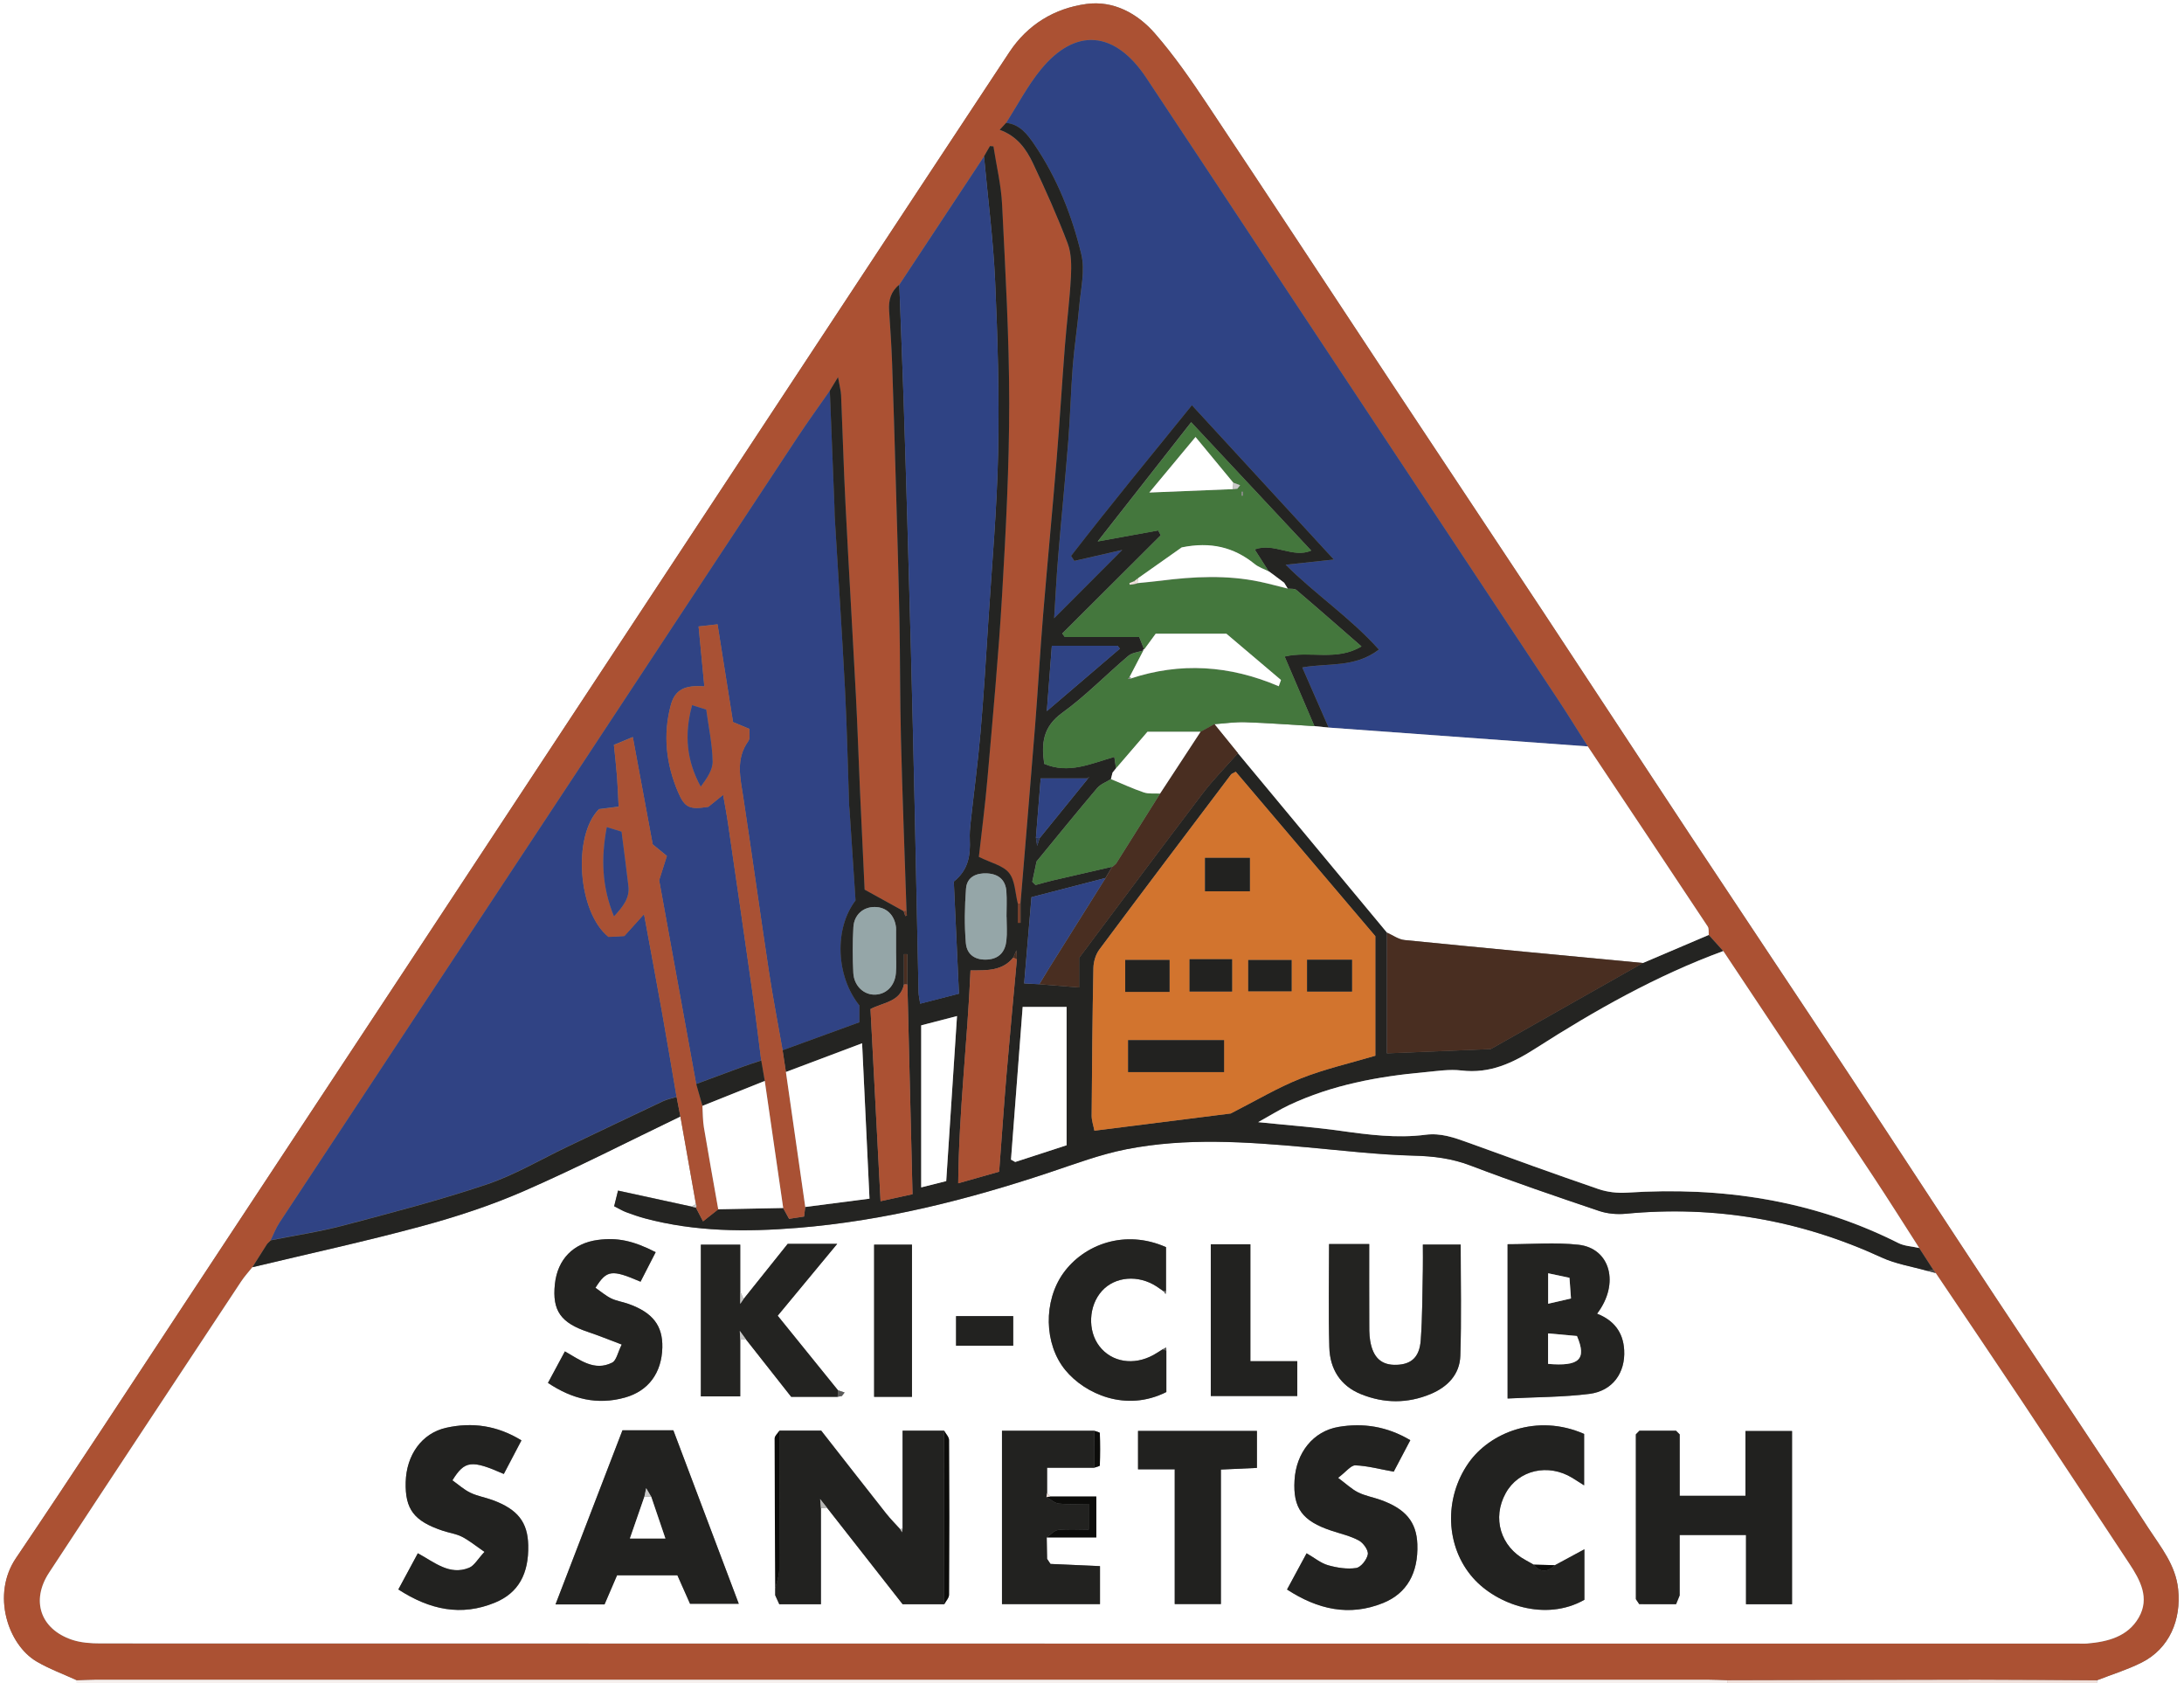 <?xml version="1.0" encoding="UTF-8"?><svg id="Calque_2" xmlns="http://www.w3.org/2000/svg" xmlns:xlink="http://www.w3.org/1999/xlink" viewBox="0 0 597 460"><rect x="0" y="0" width="597" height="460" fill="#808080" stroke="none"/><defs><style>.cls-1{fill:#b5b5b4;}.cls-2{fill:#d2742e;}.cls-3{fill:#304384;}.cls-4{fill:#fff;}.cls-5{fill:#242422;}.cls-6{fill:#a95134;}.cls-7{fill:#f0e1dc;}.cls-8{fill:#272f46;}.cls-9{fill:#222220;}.cls-10{fill:#f6f0ee;}.cls-11{fill:#ab5133;}.cls-12{fill:#c8c8c7;}.cls-13{fill:#492e21;}.cls-14{fill:#232321;}.cls-15{fill:#95a6a8;}.cls-16{fill:#484847;}.cls-17{fill:#0c0c0a;}.cls-18{fill:#2a375e;}.cls-19{fill:#21211f;}.cls-20{fill:#78402c;}.cls-21{clip-path:url(#clippath);}.cls-22{fill:#44773d;}.cls-23{fill:none;}.cls-24{fill:#929291;}.cls-25{fill:#2f4384;}.cls-26{fill:#5b5b5a;}</style><clipPath id="clippath"><rect class="cls-23" width="597" height="460"/></clipPath></defs><g id="Calque_1-2"><g class="cls-21"><g><path class="cls-4" d="m21,460H0c0-153.31,0-306.62,0-460h597v460h-23.83c.02-.27.03-.54.04-.81,4.1-1.6,8.35-2.9,12.26-4.87,7.54-3.81,10.82-11.65,9.94-20.02-.7-6.67-4.73-11.47-8.04-16.56-13.68-21.09-27.78-41.91-41.64-62.88-13.41-20.29-26.67-40.68-40.08-60.96-14.49-21.93-29.11-43.76-43.62-65.68-13.51-20.42-26.9-40.91-40.4-61.34-13.77-20.84-27.63-41.62-41.41-62.45-16.75-25.32-33.4-50.71-50.24-75.98-4.44-6.66-9.03-13.3-14.28-19.32-4.77-5.47-11.32-9.05-18.75-8.04-8.7,1.19-16.03,5.61-21.02,13.15-16.3,24.65-32.55,49.33-48.81,74-19.31,29.3-38.61,58.61-57.92,87.91-19.31,29.3-38.61,58.61-57.92,87.91-20.04,30.39-40.08,60.77-60.14,91.15-15.56,23.56-30.97,47.23-46.78,70.61-6.71,9.92-2.2,23.59,5.61,28.21,3.47,2.05,7.33,3.45,11.02,5.14,0,.28.01.55.02.83Z"/><path class="cls-10" d="m21,460c0-.28,0-.55-.02-.83,1.66-.06,3.32-.16,4.99-.16,147.05,0,294.11,0,441.16,0,1.66,0,3.32.1,4.99.15.01.28.02.56.02.84H21Z"/><path class="cls-7" d="m472.14,460c0-.28,0-.56-.02-.84,22.74-.05,45.48-.13,68.23-.15,10.95,0,21.91.11,32.86.18,0,.27-.02.54-.04.81h-101.03Z"/><path class="cls-11" d="m573.2,459.19c-10.95-.06-21.91-.18-32.86-.18-22.74.01-45.48.09-68.23.15-1.66-.05-3.32-.15-4.99-.15-147.05,0-294.11,0-441.16,0-1.66,0-3.32.11-4.99.16-3.68-1.69-7.54-3.09-11.02-5.14-7.81-4.62-12.32-18.29-5.61-28.21,15.82-23.39,31.23-47.05,46.78-70.61,20.06-30.38,40.1-60.76,60.14-91.15,19.32-29.3,38.62-58.61,57.92-87.91,19.31-29.3,38.61-58.61,57.92-87.91,16.26-24.67,32.51-49.36,48.81-74,4.99-7.54,12.32-11.95,21.02-13.15,7.42-1.02,13.98,2.57,18.75,8.04,5.25,6.02,9.84,12.66,14.28,19.32,16.84,25.26,33.48,50.66,50.24,75.98,13.78,20.83,27.64,41.61,41.41,62.45,13.5,20.42,26.89,40.92,40.4,61.34,14.5,21.92,29.12,43.76,43.62,65.68,13.41,20.29,26.67,40.68,40.08,60.96,13.86,20.97,27.96,41.79,41.64,62.88,3.31,5.1,7.34,9.9,8.04,16.56.88,8.38-2.4,16.21-9.94,20.02-3.91,1.97-8.16,3.27-12.26,4.87Zm-499.18-120.25c-.32.31-.65.63-.97.94-1.35,2.14-2.71,4.28-4.06,6.41-1.03,1.29-2.15,2.51-3.06,3.88-8.47,12.76-16.9,25.54-25.34,38.33-9.07,13.76-18.17,27.5-27.19,41.29-4.98,7.61-2.39,15.38,6.24,18.31,2.45.83,5.21,1.01,7.83,1.01,180.17.04,360.34.04,540.51.04.83,0,1.67.06,2.5-.01,5.67-.47,11.13-1.87,14.13-7.08,3.08-5.35.43-10.23-2.62-14.83-9.75-14.71-19.43-29.46-29.2-44.15-7.83-11.76-15.77-23.45-23.65-35.17-.23-.32-.47-.63-.7-.95-1.27-1.97-2.54-3.94-3.82-5.91-4.22-6.56-8.37-13.18-12.68-19.69-13.59-20.51-27.25-40.97-40.87-61.45-1.32-1.47-2.65-2.94-3.97-4.41-.09-.78.09-1.74-.3-2.32-10.89-16.42-21.83-32.81-32.77-49.2-2.67-4.2-5.28-8.45-8.03-12.6-25.25-38.13-50.53-76.25-75.79-114.38-12.31-18.58-24.56-37.2-36.9-55.76-8.56-12.87-19.35-13.82-28.81-2.24-3.64,4.46-6.35,9.69-9.48,14.57-.53.59-1.07,1.17-1.77,1.93,4.72,1.68,7.26,5.23,9.11,9.15,3.39,7.2,6.68,14.47,9.48,21.91,1.06,2.81,1.03,6.18.87,9.27-.33,6.28-1.15,12.54-1.64,18.81-.8,10.26-1.41,20.53-2.25,30.78-1.17,14.21-2.54,28.39-3.7,42.6-.83,10.08-1.4,20.19-2.19,30.28-1.28,16.2-2.65,32.39-3.99,48.58-.25.04-.5.04-.75,0-.73-2.82-.73-6.22-2.38-8.3-1.62-2.03-4.93-2.73-8.26-4.39.76-6.8,1.73-14.19,2.37-21.6,1.44-16.7,3-33.39,3.99-50.11,1.02-17.42,1.95-34.87,1.94-52.31,0-18.1-1.05-36.21-1.95-54.29-.26-5.31-1.54-10.57-2.36-15.85-.32-.03-.64-.06-.96-.09-.54.94-1.08,1.88-1.62,2.82-7.71,11.68-15.42,23.36-23.14,35.04-2.31,1.82-2.98,4.25-2.79,7.09.32,4.8.65,9.6.82,14.4.39,10.79.7,21.59,1.01,32.39.36,12.46.74,24.92.99,37.39.22,10.99.14,21.98.42,32.97.4,15.61,1,31.21,1.52,46.81-.26.04-.52.09-.78.16-3.31-1.83-6.63-3.66-10.68-5.89-.39-8.27-.85-17.7-1.27-27.14-.39-8.63-.66-17.26-1.11-25.89-.91-17.41-1.95-34.81-2.84-52.22-.5-9.96-.78-19.93-1.21-29.89-.05-1.26-.42-2.51-.84-4.91-1.14,1.88-1.69,2.79-2.24,3.7-2.93,4.21-5.95,8.37-8.78,12.65-19.32,29.26-38.59,58.56-57.91,87.83-27.92,42.31-55.86,84.6-83.77,126.91-.98,1.49-1.62,3.21-2.41,4.82l.05-.03Z"/><path class="cls-4" d="m529.15,347.91c7.89,11.72,15.82,23.41,23.65,35.17,9.78,14.69,19.45,29.44,29.2,44.15,3.05,4.59,5.7,9.48,2.62,14.83-3,5.21-8.47,6.61-14.13,7.08-.83.07-1.67.01-2.5.01-180.17,0-360.34,0-540.51-.04-2.62,0-5.39-.18-7.83-1.01-8.63-2.93-11.23-10.7-6.24-18.31,9.02-13.79,18.12-27.53,27.19-41.29,8.43-12.78,16.87-25.56,25.34-38.33.91-1.37,2.03-2.59,3.06-3.88,15.36-3.68,30.8-7.03,46.04-11.15,9.59-2.59,19.14-5.71,28.23-9.68,14.45-6.31,28.5-13.53,42.72-20.37,1.42,8,2.83,15.99,4.25,23.99-.41.21-.81.42-1.22.63-6.45-1.4-12.89-2.8-20.05-4.36-.32,1.29-.7,2.8-1.06,4.27,1.49.75,2.34,1.28,3.26,1.62,1.71.63,3.44,1.24,5.19,1.71,13.71,3.66,27.67,3.72,41.65,2.59,23.67-1.92,46.52-7.68,68.98-15.18,6.91-2.31,13.82-4.91,20.93-6.31,16.32-3.21,32.81-2.04,49.25-.55,9.76.88,19.52,2.05,29.3,2.3,5.41.14,10.41.76,15.5,2.69,11.63,4.43,23.41,8.45,35.21,12.43,2.27.77,4.9.98,7.3.75,24.41-2.32,47.66,1.72,69.93,11.97,3.84,1.77,8.18,2.43,12.3,3.61.82.21,1.64.43,2.45.64Zm-242.07,61.05c-.28-.32-.57-.65-.85-.97v-6.89h12.84c.55-.21,1.56-.4,1.57-.63.11-2.94.11-5.89,0-8.84,0-.23-1.01-.43-1.55-.64h-25.19v47.39h26.79v-10.39c-4.67-.21-9.1-.41-13.53-.6l-.93-1.39c-.03-1.95-.07-3.91-.1-5.86h13.56v-11.17h-12.61Zm31.66-56.09v-12.05c-11.27-5-22.45-.71-28.05,7.07-5.5,7.65-5.33,19.41.53,26.53,5.34,6.5,16.57,11.58,27.61,5.99v-11.34c-.01-.28-.02-.56-.03-.84-.33.17-.65.34-.98.51-.84.52-1.66,1.07-2.52,1.55-5.4,2.96-11.39,1.99-14.76-2.38-3.29-4.25-2.98-11.09.69-15.13,3.6-3.96,9.93-4.48,14.95-1.21.67.44,1.33.91,1.99,1.37.14.24.29.48.44.72.05-.26.09-.53.14-.79Zm-89.76,28.84c.38-.07.76-.13,1.14-.2.25-.32.51-.64.76-.96-.6-.2-1.2-.4-1.79-.6-5.49-6.78-10.97-13.56-16.5-20.4,5.42-6.54,10.61-12.8,16.27-19.64h-13.53c-4.04,5.05-8.06,10.08-12.08,15.1-.3-.69-.6-1.39-.9-2.08v-12.8h-10.76v41.46h10.76v-15.53c.53-.01,1.06-.02,1.59-.03,4.16,5.28,8.32,10.57,12.35,15.68h12.7Zm190.23,45.87c-.72-.41-1.42-.83-2.15-1.21-6.89-3.68-9.23-11.51-5.47-18.31,3.51-6.36,11.63-8.22,18.23-4.17,1.04.64,2.07,1.31,3.21,2.03v-14.05c-12.89-5.67-25.82-.32-31.59,7.93-6.81,9.73-6.32,22.92,1.27,31.47,6.42,7.23,19.7,11.99,30.39,5.93v-13.8c-2.87,1.55-5.46,2.94-8.04,4.34-1.95-.05-3.9-.1-5.85-.15Zm39.94,8.41v-16.51h18.14v18.91h12.58v-47.33h-12.73v17.7h-17.98v-16.77c-.34-.34-.68-.67-1.01-1.01-3.33,0-6.67,0-10,0-.32.33-.64.66-.96.99,0,15.01,0,30.02.01,45.03.3.45.6.91.91,1.36,3.36,0,6.72,0,10.07.01.33-.8.65-1.59.98-2.39Zm-247.22-1.94c0,.64,0,1.27,0,1.91.37.82.74,1.63,1.11,2.45h11.38v-26.27c.55-.04,1.1-.08,1.65-.12,6.97,8.89,13.93,17.78,20.69,26.39h11.37c.46-.87,1.31-1.73,1.31-2.6.08-14.09.08-28.17,0-42.26,0-.86-.88-1.71-1.34-2.57h-11.35v26.88l-.33-.13-.27.23c-1.31-1.45-2.7-2.83-3.91-4.37-6.02-7.63-11.99-15.29-17.73-22.62h-11.41c-.46.7-1.31,1.41-1.31,2.11,0,13.65.09,27.31.17,40.96Zm-41.78-43.18c-6.13,15.94-12.13,31.55-18.3,47.58h13.4c1.17-2.73,2.28-5.29,3.42-7.95h16.5c1.27,2.85,2.46,5.53,3.45,7.77h13.32c-6.12-16.23-12.02-31.86-17.88-47.4h-13.92Zm-61.26,43.49c8.6,5.57,17.18,7.42,26.43,3.61,6.39-2.63,9.27-7.84,9.09-15.69-.14-6.3-2.87-9.81-9.7-12.32-2.02-.74-4.21-1.1-6.13-2.03-1.78-.86-3.3-2.26-4.89-3.38,3.36-5.45,5.25-5.61,14.05-1.74,1.57-2.99,3.15-6,4.82-9.18-6.68-4.11-13.54-5-20.54-3.45-6.75,1.49-10.91,7.52-11.1,14.84-.19,7.43,2.26,10.67,10.15,13.31,1.74.58,3.62.82,5.23,1.64,1.94.99,3.66,2.43,6.16,4.13-1.84,1.96-2.78,3.77-4.22,4.35-5.33,2.16-9.42-1.48-14-3.97-1.77,3.29-3.4,6.32-5.33,9.89Zm276.63-40.79c-6.4-3.79-12.9-4.76-19.61-3.63-6.96,1.17-11.6,7.07-12.04,14.57-.45,7.65,2.12,11.15,10.1,13.8,2.52.84,5.19,1.43,7.49,2.68,1.22.66,2.63,2.65,2.44,3.78-.25,1.45-1.89,3.54-3.18,3.73-2.48.38-5.23-.06-7.7-.76-1.97-.56-3.69-2.02-5.85-3.26-1.78,3.3-3.49,6.46-5.35,9.9,8.41,5.46,16.97,7.42,26.23,3.7,6.55-2.63,9.67-8.24,9.39-16.06-.22-6.08-3.18-9.68-10.04-12.13-2.03-.72-4.22-1.1-6.14-2.05-1.75-.87-3.22-2.3-5.49-3.98,2.22-1.67,3.52-3.46,4.74-3.41,3.33.13,6.64,1.04,10.47,1.73,1.22-2.32,2.76-5.22,4.54-8.61Zm26.59-11.4c7.83-.4,15.14-.36,22.34-1.26,6.42-.81,9.87-5.81,9.53-11.96-.27-4.94-2.88-8.18-7.41-9.96,6.25-8.2,3.62-17.88-5.1-18.84-6.34-.7-12.82-.14-19.36-.14v42.15Zm-48.81-42.2c0,9.6-.19,18.9.07,28.19.16,5.94,2.99,10.56,8.71,12.86,6.28,2.52,12.67,2.56,18.96-.05,4.64-1.93,7.98-5.35,8.14-10.44.33-10.09.1-20.19.1-30.42h-10.34c0,2.43.04,4.56,0,6.7-.15,6.49-.1,13-.58,19.46-.35,4.65-2.59,6.56-6.54,6.71-4.14.16-6.49-1.87-7.28-6.57-.3-1.79-.24-3.65-.25-5.47-.03-6.94-.01-13.88-.01-20.97h-10.98Zm-213.51,37.96c6.69,4.46,13.52,6.1,21.04,4,6.42-1.79,10.05-6.73,10.22-13.68.14-5.97-2.64-9.58-9.28-11.92-1.56-.55-3.27-.78-4.74-1.51-1.53-.75-2.87-1.92-4.26-2.89,3.1-4.9,4.44-5.04,12.32-1.66,1.38-2.68,2.76-5.38,4.14-8.07-6.15-3.16-10.47-4.04-15.76-3.35-6.75.87-11.07,5.29-11.79,12.07-.77,7.27,1.6,10.61,9.16,13.12,2.77.92,5.47,2.03,9.11,3.4-1.08,2.16-1.44,4.35-2.61,4.94-4.87,2.46-8.8-.74-12.92-3.07-1.57,2.91-3.03,5.64-4.64,8.63Zm183.95,23.67c3.6-.16,6.68-.3,9.85-.45v-10.11h-32.5v10.49h10.03v36.83h12.62v-36.76Zm-2.76-61.57v41.47h23.64v-9.51h-12.82v-31.95h-10.82Zm-81.68,41.69v-41.59h-10.35v41.59h10.35Zm12.05-22.05v8.09h15.62v-8.09h-15.62Z"/><path class="cls-3" d="m73.97,338.97c.8-1.61,1.43-3.33,2.41-4.82,27.9-42.32,55.85-84.61,83.77-126.91,19.31-29.27,38.58-58.56,57.91-87.83,2.83-4.28,5.85-8.44,8.78-12.65.42,10.61.85,21.22,1.27,31.82.03.83,0,1.66.06,2.49.94,15.71,2,31.41,2.81,47.12.55,10.6.77,21.23,1.14,31.84.02.66.11,1.32.16,1.99.54,8.07,1.07,16.15,1.59,24.05-5.88,7.71-5.35,20.72,1.06,28.7v4.59c-7.05,2.57-14.02,5.11-21,7.65-1.25-7.15-2.64-14.27-3.73-21.44-2.41-15.89-4.6-31.81-7.02-47.69-.8-5.28-2.15-10.46,1.38-15.37.55-.76.21-2.15.29-3.33-1.77-.73-3.23-1.34-4.47-1.86-1.44-9.08-2.83-17.82-4.24-26.72-2.19.25-3.45.39-5.18.59.54,5.66,1.05,10.99,1.57,16.38-5.41-.43-8.04.95-9.16,5.09-2.2,8.15-1.29,16.15,1.99,23.83,1.85,4.33,3.19,4.78,8.28,3.98,1.26-1.02,2.52-2.03,4.03-3.25.49,2.79.96,5.19,1.31,7.61,2.25,15.41,4.49,30.82,6.68,46.23.88,6.23,1.62,12.48,2.42,18.72-1.69.57-3.39,1.11-5.06,1.72-4.25,1.55-8.48,3.14-12.72,4.71-3.41-18.74-6.82-37.49-10.12-55.68.82-2.57,1.46-4.59,2.11-6.64-1.55-1.26-2.8-2.28-3.87-3.16-1.82-9.79-3.58-19.28-5.44-29.33-2.35.97-3.65,1.51-5.17,2.14.31,3.09.64,5.88.85,8.68.21,2.74.3,5.49.44,8.2-2.29.29-3.93.5-5.37.68-7.3,7.35-5.77,28.23,2.6,34.91,1.26-.07,2.73-.15,4.33-.24,1.67-1.86,3.31-3.67,5.38-5.97,1.75,9.51,3.43,18.46,5.03,27.42,1.34,7.5,2.58,15.01,3.87,22.51-1.26.39-2.59.64-3.77,1.2-8.72,4.11-17.41,8.28-26.11,12.43-7.35,3.5-14.44,7.74-22.1,10.31-12.85,4.32-26.01,7.74-39.12,11.2-6.53,1.73-13.25,2.72-19.88,4.05Z"/><path class="cls-25" d="m275.03,33.58c3.13-4.88,5.84-10.11,9.48-14.57,9.46-11.57,20.25-10.63,28.81,2.24,12.34,18.56,24.59,37.18,36.9,55.76,25.26,38.13,50.54,76.24,75.79,114.38,2.75,4.15,5.35,8.4,8.03,12.6-23.62-1.72-47.23-3.44-70.85-5.15-2.36-5.38-4.71-10.75-7.2-16.43,6.99-1.3,14.28.18,20.95-4.88-7.87-8.78-17.39-15.1-25.49-23.19,4.41-.47,8.39-.9,13.17-1.42-13.32-14.48-25.84-28.08-38.8-42.17-10.94,13.48-22.19,27.17-33.03,41.18.3.45.59.9.89,1.36,4.88-1.12,9.76-2.24,13.11-3-5.96,5.98-12.53,12.56-18.63,18.68.32-4.95.61-10.9,1.1-16.84.87-10.56,1.94-21.1,2.77-31.67.53-6.78.68-13.59,1.22-20.37.43-5.44,1.29-10.84,1.76-16.28.41-4.77,1.66-9.83.58-14.3-2.57-10.65-6.63-20.9-12.87-30.06-1.83-2.69-3.91-5.49-7.68-5.86Z"/><path class="cls-5" d="m275.03,33.58c3.76.37,5.84,3.17,7.68,5.86,6.24,9.16,10.3,19.4,12.87,30.06,1.07,4.46-.17,9.53-.58,14.3-.47,5.44-1.33,10.84-1.76,16.28-.53,6.78-.68,13.59-1.22,20.37-.83,10.56-1.9,21.11-2.77,31.67-.49,5.94-.78,11.9-1.1,16.84,6.1-6.12,12.67-12.71,18.63-18.68-3.35.77-8.23,1.89-13.11,3-.3-.45-.59-.9-.89-1.36,10.84-14.01,22.09-27.69,33.03-41.18,12.96,14.09,25.48,27.69,38.8,42.17-4.78.51-8.76.94-13.17,1.42,8.1,8.09,17.62,14.42,25.49,23.19-6.67,5.07-13.96,3.59-20.95,4.88,2.49,5.68,4.84,11.05,7.2,16.43-1.29-.13-2.59-.26-3.88-.39-2.68-6.27-5.36-12.54-8.15-19.04,6.92-1.65,14.18,1.35,21-2.77-6.11-5.32-11.9-10.41-17.78-15.41-.53-.45-1.58-.28-2.4-.39-.32-.53-.64-1.05-.97-1.58l-1.84-1.38h-.02c-.38-.3-.75-.59-1.13-.87l.03.03c-.4-.29-.79-.58-1.19-.87h-.03c-1.16-1.8-2.32-3.62-3.86-6.03,5.29-1.98,10.46,2.51,15.44.31-10.91-11.66-21.65-23.15-32.8-35.07-8.38,10.68-16.96,21.63-25.54,32.57-.18.14-.36.27.02-.01-.3.36-.16.19-.01.02,5.5-1,11.01-2,16.51-3,.23.44.47.88.7,1.32-8.97,8.95-17.95,17.9-26.92,26.85.23.31.47.63.7.94h20.34c.51,1.3.93,2.35,1.34,3.41l-.26.03.03.26c-1.37.46-3.04.58-4.07,1.45-6.08,5.15-11.68,10.95-18.11,15.6-5.28,3.82-5.71,8.38-4.9,13.93,6.72,2.84,12.75-.07,19.16-1.9.18,1.24.32,2.18.46,3.12,0,0,.02-.02.02-.02-.32.4-.65.8-.97,1.2-.15.59-.29,1.18-.44,1.77-1.27.81-2.84,1.37-3.77,2.47-5.55,6.55-10.95,13.22-16.55,20.03-.36,1.71-.77,3.64-1.18,5.56.3.3.59.59.89.89,1.58-.42,3.15-.89,4.73-1.26,5.4-1.26,10.81-2.49,16.21-3.73-.6,1.02-1.21,2.04-1.81,3.07-6.66,1.72-13.31,3.45-20.23,5.24-.69,8.11-1.34,15.74-2,23.57,1.86.1,2.99.16,4.13.22,3.52.29,7.04.57,10.89.88v-8.07c11.27-15.03,22.4-30,33.7-44.85,2.97-3.9,6.46-7.41,9.7-11.1,13.58,16.35,27.17,32.7,40.75,49.04v32.98c10.19-.42,19.62-.8,28.36-1.16,14.19-8.02,27.9-15.77,41.6-23.53,6-2.55,12-5.11,17.99-7.66,1.32,1.47,2.65,2.94,3.97,4.41-18.2,6.68-34.99,16.15-51.22,26.55-6.38,4.09-12.59,7.01-20.37,6.09-3.26-.39-6.65.16-9.96.46-12.82,1.17-25.38,3.47-37.13,9-2.61,1.23-5.06,2.78-8.45,4.66,8.27.85,15.4,1.37,22.45,2.36,7.76,1.09,15.5,2.09,23.32,1.08,4.15-.54,7.83.78,11.59,2.14,11.86,4.3,23.73,8.62,35.67,12.71,2.42.83,5.2,1.14,7.77.97,25.89-1.67,50.74,1.99,74.14,13.75,1.71.86,3.83.94,5.75,1.38,1.27,1.97,2.54,3.94,3.82,5.91-.58.1-1.17.21-1.75.31-4.11-1.17-8.46-1.84-12.3-3.61-22.27-10.26-45.52-14.29-69.93-11.97-2.4.23-5.03.01-7.3-.75-11.79-3.98-23.58-8-35.21-12.43-5.09-1.94-10.09-2.56-15.5-2.69-9.78-.25-19.54-1.42-29.3-2.3-16.44-1.49-32.92-2.66-49.25.55-7.12,1.4-14.02,4-20.93,6.31-22.46,7.5-45.31,13.26-68.98,15.18-13.98,1.14-27.95,1.07-41.65-2.59-1.76-.47-3.49-1.08-5.19-1.71-.92-.34-1.77-.87-3.26-1.62.37-1.47.74-2.98,1.06-4.27,7.15,1.55,13.6,2.96,20.05,4.36.41.09.82.19,1.23.28.49.95.98,1.89,1.95,3.75,1.56-1.23,2.86-2.26,4.15-3.29,5.92-.12,11.84-.23,17.76-.35.53.96,1.05,1.92,1.62,2.96,1.54-.24,2.78-.43,4.1-.63.13-1.03.22-1.82.32-2.62,5.74-.74,11.48-1.48,17.56-2.27-.67-14.13-1.32-27.84-2.02-42.46-7.28,2.74-14.05,5.29-20.83,7.84-.3-1.98-.6-3.95-.9-5.93,6.98-2.54,13.96-5.08,21-7.65v-4.59c-6.42-7.98-6.95-20.99-1.06-28.7-.52-7.91-1.06-15.98-1.59-24.05-.04-.66-.13-1.32-.16-1.99-.37-10.61-.59-21.24-1.14-31.84-.82-15.71-1.87-31.41-2.81-47.12-.05-.83-.03-1.66-.06-2.49-.42-10.61-.84-21.22-1.27-31.82.55-.91,1.1-1.81,2.24-3.7.42,2.4.78,3.65.84,4.91.43,9.96.7,19.93,1.21,29.89.88,17.41,1.93,34.81,2.84,52.22.45,8.63.73,17.26,1.11,25.89.42,9.43.88,18.87,1.27,27.14,4.06,2.24,7.37,4.07,10.68,5.89.15.45.3.89.45,1.34.14-.05.29-.09.43-.14-.03-.45-.07-.91-.1-1.36-.52-15.6-1.12-31.21-1.52-46.81-.28-10.98-.2-21.98-.42-32.97-.25-12.46-.63-24.93-.99-37.39-.31-10.8-.62-21.6-1.01-32.39-.17-4.8-.5-9.6-.82-14.4-.19-2.83.48-5.27,2.79-7.09.39,10.46.81,20.91,1.17,31.37.37,10.96.69,21.93,1.01,32.89.35,11.96.69,23.92,1,35.88.36,14.13.7,28.25,1.01,42.38.37,16.96.7,33.92,1.07,50.87.02.8.22,1.6.44,3.09,3.68-.95,7.08-1.82,10.6-2.73-.49-10.61-.95-20.68-1.41-30.64,4.07-3.23,4.56-7.27,4.37-11.57-.07-1.49.06-3,.22-4.49.9-8.22,2-16.43,2.71-24.67.88-10.08,1.49-20.17,2.13-30.27.98-15.39,2.37-30.77,2.69-46.17.32-15.61-.12-31.27-.82-46.87-.51-11.4-1.99-22.76-3.04-34.13.54-.94,1.08-1.88,1.62-2.82.32.03.64.06.96.09.81,5.28,2.1,10.54,2.36,15.85.89,18.09,1.94,36.19,1.95,54.29,0,17.44-.92,34.89-1.94,52.31-.98,16.73-2.54,33.42-3.99,50.11-.64,7.41-1.61,14.8-2.37,21.6,3.33,1.66,6.64,2.35,8.26,4.39,1.66,2.08,1.66,5.48,2.38,8.3v5.32c.25,0,.5,0,.75,0v-5.32c1.33-16.19,2.71-32.38,3.99-48.58.8-10.09,1.36-20.19,2.19-30.28,1.17-14.21,2.54-28.39,3.7-42.6.84-10.25,1.45-20.52,2.25-30.78.49-6.28,1.31-12.53,1.64-18.81.16-3.08.19-6.46-.87-9.27-2.81-7.44-6.09-14.71-9.48-21.91-1.85-3.92-4.39-7.48-9.11-9.15.7-.76,1.23-1.35,1.77-1.93Zm9.15,195.48c4.36-5.38,8.73-10.76,13.09-16.13.13-.16.26-.32.51-.65-.33.23-.5.34-.66.45h-12.65c-.43,5.4-.87,10.78-1.3,16.17.07.47.14.95.34,2.26.4-1.28.54-1.69.67-2.11Zm-37.09,39.94c-.96,4.84-5.66,4.9-9.14,6.75.91,17.42,1.82,34.68,2.75,52.51,3.37-.74,5.72-1.25,8.74-1.91-.47-19.25-.94-38.3-1.4-57.35v-8.25c-.32,0-.64,0-.95,0v8.25Zm29.27,47.89c.38.21.76.43,1.14.64,4.83-1.57,9.66-3.14,14.05-4.57v-37.81h-12.01c-1.07,13.97-2.13,27.85-3.19,41.73Zm.63-55.24c-2.94,3.7-7.18,3.55-11.7,3.54-.82,19.35-3.17,38.35-3.36,58.18,4.3-1.22,7.69-2.18,11.19-3.17.69-9.23,1.28-17.83,2-26.41.89-10.56,1.89-21.12,2.85-31.67-.03-.52-.06-1.04-.13-2.43-.52,1.21-.68,1.59-.85,1.96Zm98.97-5.8c-12.7-14.96-25.47-29.99-38.17-44.95-.75.42-1.12.52-1.3.76-12.02,15.92-24.07,31.82-35.98,47.82-1.01,1.35-1.59,3.33-1.63,5.04-.27,13.47-.39,26.94-.48,40.4,0,1.27.46,2.54.75,4.07,12.86-1.62,25.47-3.21,37.26-4.7,6.72-3.41,12.72-7.02,19.14-9.57,6.55-2.6,13.52-4.17,20.4-6.22v-32.66Zm-117.31,66.92c.98-15.08,1.94-29.77,2.95-45.11-3.83.99-6.96,1.81-9.79,2.54v44.28c2.69-.67,4.71-1.18,6.85-1.72Zm-13.72-62.85c0-1.82,0-3.65,0-5.47,0-.33.02-.67-.01-.99-.37-3.4-2.64-5.58-5.81-5.6-3.15-.02-5.65,2.12-5.84,5.54-.23,4.13-.22,8.3-.02,12.44.18,3.63,2.92,6.12,6.05,5.97,3.03-.14,5.32-2.46,5.59-5.92.16-1.98.03-3.98.04-5.97Zm30.21-9.34s-.01,0-.02,0c0-2.33.13-4.66-.03-6.97-.22-3.15-2.16-4.76-5.22-4.92-2.99-.16-5.57.96-5.81,4.15-.37,4.93-.46,9.93-.05,14.85.28,3.36,2.76,4.78,6.01,4.53,3.19-.25,4.75-2.23,5.07-5.16.23-2.13.05-4.31.05-6.47Zm12.38-74.11c-.45,5.82-.86,11.27-1.37,17.86,7.19-6.15,13.58-11.61,19.96-17.06-.21-.27-.42-.53-.63-.8h-17.97Z"/><path class="cls-4" d="m524.63,341.05c-1.93-.44-4.04-.51-5.75-1.38-23.4-11.76-48.25-15.42-74.14-13.75-2.57.17-5.34-.14-7.77-.97-11.94-4.09-23.8-8.4-35.67-12.71-3.76-1.36-7.45-2.68-11.59-2.14-7.82,1.01-15.56.01-23.32-1.08-7.06-.99-14.18-1.51-22.45-2.36,3.39-1.88,5.84-3.43,8.45-4.66,11.75-5.53,24.31-7.83,37.13-9,3.31-.3,6.7-.85,9.96-.46,7.77.92,13.99-2,20.37-6.09,16.24-10.4,33.03-19.87,51.22-26.55,13.63,20.48,27.28,40.95,40.87,61.45,4.31,6.51,8.46,13.12,12.68,19.69Z"/><path class="cls-4" d="m359.3,198.44c1.29.13,2.59.26,3.88.39,23.62,1.72,47.23,3.44,70.85,5.15,10.94,16.39,21.88,32.77,32.77,49.2.39.58.21,1.54.3,2.32-6,2.55-12,5.11-17.99,7.66-21.73-2.07-43.45-4.1-65.17-6.27-1.65-.16-3.2-1.32-4.79-2.02-13.58-16.35-27.17-32.7-40.75-49.04-2.15-2.65-4.29-5.29-6.44-7.94,2.83-.19,5.66-.62,8.48-.53,6.29.22,12.58.7,18.86,1.07Z"/><path class="cls-25" d="m268.98,42.76c1.05,11.38,2.52,22.73,3.04,34.13.7,15.61,1.15,31.26.82,46.87-.32,15.4-1.71,30.78-2.69,46.17-.64,10.09-1.26,20.19-2.13,30.27-.72,8.24-1.82,16.44-2.71,24.67-.16,1.49-.29,3-.22,4.49.19,4.3-.3,8.34-4.37,11.57.46,9.95.92,20.02,1.41,30.64-3.53.91-6.92,1.78-10.6,2.73-.22-1.49-.42-2.29-.44-3.09-.37-16.96-.7-33.92-1.07-50.87-.31-14.13-.65-28.25-1.01-42.38-.3-11.96-.65-23.92-1-35.88-.32-10.97-.63-21.93-1.01-32.89-.35-10.46-.78-20.91-1.17-31.37,7.71-11.68,15.42-23.36,23.14-35.04Z"/><path class="cls-5" d="m73.97,338.97c6.63-1.33,13.35-2.32,19.88-4.05,13.12-3.47,26.28-6.89,39.12-11.2,7.66-2.57,14.76-6.81,22.1-10.31,8.7-4.15,17.39-8.32,26.11-12.43,1.18-.56,2.51-.81,3.77-1.2.34,1.78.68,3.55,1.03,5.33-14.22,6.84-28.27,14.06-42.72,20.37-9.09,3.97-18.64,7.09-28.23,9.68-15.24,4.11-30.68,7.47-46.04,11.15,1.35-2.14,2.71-4.28,4.06-6.41.32-.31.65-.63.97-.94,0,0-.05.03-.05.03Z"/><path class="cls-20" d="m278.95,246.9v5.32c-.25,0-.5,0-.75,0v-5.32c.25.04.5.04.75,0Z"/><path class="cls-20" d="m247.81,248.84c.03.45.07.91.1,1.36-.14.05-.29.09-.43.14-.15-.45-.3-.89-.45-1.34.26-.06.52-.11.78-.16Z"/><path class="cls-16" d="m526.7,347.27c.58-.1,1.17-.21,1.75-.31.23.32.47.63.7.95-.82-.21-1.64-.43-2.45-.64Z"/><path class="cls-3" d="m74.02,338.94c-.32.31-.65.63-.97.94.32-.31.65-.63.97-.94Z"/><path class="cls-9" d="m213.06,390.97h11.41c5.74,7.33,11.71,14.99,17.73,22.62,1.21,1.53,2.6,2.91,3.91,4.37.14.26.29.52.44.78.06-.29.11-.59.17-.88v-26.88h11.35c.01,15.81.02,31.62.03,47.42h-11.37c-6.75-8.62-13.72-17.51-20.69-26.39-.43-.55-.86-1.09-1.86-2.35.12,1.43.16,1.95.21,2.47v26.27h-11.38c-.37-.82-.74-1.63-1.11-2.45,0-.64,0-1.27,0-1.91.38-1.67,1.08-3.33,1.09-5,.09-12.69.05-25.39.05-38.08Z"/><path class="cls-19" d="m448.13,390.99c3.33,0,6.67,0,10,0,.34.34.68.67,1.01,1.01v16.77h17.98v-17.7h12.73v47.33h-12.58v-18.91h-18.14v16.51c-.33.8-.65,1.59-.98,2.39-3.36,0-6.72,0-10.07-.01-.3-.45-.6-.91-.91-1.36,0-15.01,0-30.02-.01-45.03.32-.33.64-.66.96-.99Z"/><path class="cls-9" d="m170.14,390.87h13.92c5.86,15.54,11.76,31.18,17.88,47.4h-13.32c-.99-2.23-2.18-4.91-3.45-7.77h-16.5c-1.15,2.66-2.25,5.22-3.42,7.95h-13.4c6.17-16.04,12.17-31.65,18.3-47.58Zm7.87,18.14c-.33-.56-.65-1.11-1.37-2.33-.28,1.32-.38,1.84-.49,2.35-1.27,3.68-2.55,7.35-3.95,11.4h9.69c-1.37-4.03-2.63-7.72-3.88-11.42Z"/><path class="cls-9" d="m108.88,434.36c1.92-3.57,3.55-6.6,5.33-9.89,4.58,2.49,8.67,6.13,14,3.97,1.44-.58,2.38-2.39,4.22-4.35-2.49-1.71-4.21-3.14-6.16-4.13-1.6-.82-3.49-1.06-5.23-1.64-7.89-2.63-10.34-5.87-10.15-13.31.19-7.32,4.35-13.35,11.1-14.84,7-1.55,13.86-.66,20.54,3.45-1.67,3.18-3.25,6.19-4.82,9.18-8.8-3.87-10.68-3.71-14.05,1.74,1.59,1.12,3.11,2.52,4.89,3.38,1.92.93,4.11,1.28,6.13,2.03,6.83,2.52,9.56,6.03,9.7,12.32.18,7.85-2.7,13.06-9.09,15.69-9.25,3.81-17.83,1.97-26.43-3.61Z"/><path class="cls-9" d="m385.51,393.57c-1.79,3.38-3.32,6.29-4.54,8.61-3.83-.69-7.13-1.6-10.47-1.73-1.23-.05-2.52,1.74-4.74,3.41,2.27,1.69,3.74,3.12,5.49,3.98,1.91.95,4.1,1.32,6.14,2.05,6.86,2.45,9.82,6.05,10.04,12.13.28,7.82-2.84,13.43-9.39,16.06-9.26,3.72-17.82,1.76-26.23-3.7,1.86-3.45,3.57-6.61,5.35-9.9,2.16,1.25,3.88,2.7,5.85,3.26,2.47.7,5.21,1.14,7.7.76,1.29-.2,2.93-2.29,3.18-3.73.2-1.13-1.22-3.12-2.44-3.78-2.3-1.25-4.96-1.84-7.49-2.68-7.98-2.65-10.55-6.16-10.1-13.8.44-7.5,5.08-13.39,12.04-14.57,6.72-1.13,13.21-.16,19.61,3.63Z"/><path class="cls-6" d="m185.98,305.11c-.34-1.78-.68-3.55-1.03-5.33-1.29-7.51-2.53-15.02-3.87-22.51-1.6-8.96-3.28-17.91-5.03-27.42-2.07,2.3-3.71,4.11-5.38,5.97-1.6.09-3.08.17-4.33.24-8.37-6.68-9.9-27.56-2.6-34.91,1.44-.18,3.08-.39,5.37-.68-.14-2.71-.23-5.46-.44-8.2-.21-2.8-.54-5.59-.85-8.68,1.52-.63,2.82-1.17,5.17-2.14,1.86,10.05,3.62,19.54,5.44,29.33,1.07.87,2.32,1.9,3.87,3.16-.65,2.06-1.29,4.07-2.11,6.64,3.31,18.19,6.71,36.93,10.12,55.68l1.71,5.97c.12,1.96.08,3.94.4,5.87,1.24,7.47,2.6,14.93,3.92,22.39-1.3,1.03-2.6,2.06-4.15,3.29-.96-1.86-1.45-2.8-1.95-3.75.18-.31.18-.61,0-.91-1.42-8-2.83-15.99-4.25-23.99Zm-18.15-54.67c2.54-2.77,4.32-5.04,3.95-8.26-.56-4.9-1.23-9.79-1.88-14.9-1.2-.37-2.35-.73-4.04-1.25-1.58,8.44-1.37,16.17,1.97,24.41Z"/><path class="cls-14" d="m412.1,382.18v-42.15c6.54,0,13.02-.56,19.36.14,8.72.96,11.35,10.64,5.1,18.84,4.53,1.78,7.14,5.01,7.41,9.96.34,6.15-3.12,11.15-9.53,11.96-7.2.9-14.51.86-22.34,1.26Zm11.07-9.45c8.47.71,10.64-1.18,7.89-7.62-2.31-.21-4.98-.45-7.89-.71v8.33Zm.02-16.44c2.21-.51,4.02-.93,6.24-1.44-.15-2.12-.28-3.81-.41-5.64-2.13-.45-3.81-.81-5.83-1.24v8.32Z"/><path class="cls-9" d="m425.05,427.73c2.59-1.39,5.18-2.79,8.04-4.34,0,4.7,0,9.25,0,13.8-10.7,6.06-23.97,1.3-30.39-5.93-7.59-8.55-8.07-21.74-1.27-31.47,5.77-8.25,18.7-13.6,31.59-7.93v14.05c-1.14-.72-2.17-1.39-3.21-2.03-6.61-4.05-14.72-2.19-18.23,4.17-3.76,6.8-1.41,14.63,5.47,18.31.73.39,1.43.81,2.15,1.21,1.89,2.28,3.85,2.06,5.85.15Z"/><path class="cls-14" d="m202.34,366.07v15.53h-10.76v-41.46h10.76v16.18c.56-.81.73-1.06.9-1.3,4.02-5.03,8.04-10.05,12.08-15.1h13.53c-5.66,6.83-10.85,13.1-16.27,19.64,5.53,6.84,11.02,13.62,16.5,20.4-.04.59-.08,1.18-.11,1.77h-12.7c-4.02-5.11-8.19-10.39-12.35-15.68-.41-.57-.83-1.14-1.7-2.34.06,1.31.09,1.84.11,2.37Z"/><path class="cls-14" d="m363.3,339.97h10.98c0,7.09-.02,14.03.01,20.97,0,1.83-.05,3.69.25,5.47.8,4.7,3.14,6.73,7.28,6.57,3.95-.15,6.2-2.07,6.54-6.71.48-6.47.43-12.97.58-19.46.05-2.14,0-4.28,0-6.7h10.34c0,10.23.24,20.33-.1,30.42-.17,5.09-3.5,8.51-8.14,10.44-6.29,2.62-12.68,2.58-18.96.05-5.72-2.29-8.55-6.92-8.71-12.86-.26-9.29-.07-18.58-.07-28.19Z"/><path class="cls-9" d="m286.12,420.14c.03,1.95.07,3.91.1,5.86l.93,1.39c4.43.2,8.86.39,13.53.6v10.39h-26.79v-47.39h25.19c0,3.37-.01,6.74-.02,10.11h-12.84c0,2.73,0,4.81,0,6.89-.06.38-.11.75-.17,1.13,1.13.62,2.23,1.66,3.41,1.78,2.72.27,5.48.08,8.16.08v7.03c-3.1,0-5.76-.21-8.36.1-1.11.13-2.1,1.32-3.14,2.03Z"/><path class="cls-14" d="m149.78,377.93c1.6-2.98,3.07-5.71,4.64-8.63,4.12,2.33,8.05,5.53,12.92,3.07,1.17-.59,1.52-2.78,2.61-4.94-3.64-1.36-6.34-2.48-9.11-3.4-7.57-2.51-9.93-5.85-9.16-13.12.72-6.78,5.04-11.2,11.79-12.07,5.29-.68,9.61.2,15.76,3.35-1.38,2.69-2.77,5.39-4.14,8.07-7.88-3.39-9.22-3.24-12.32,1.66,1.4.97,2.73,2.13,4.26,2.89,1.47.72,3.18.95,4.74,1.51,6.64,2.35,9.42,5.95,9.28,11.92-.17,6.95-3.8,11.89-10.22,13.68-7.52,2.1-14.35.47-21.04-4Z"/><path class="cls-19" d="m333.73,401.6v36.76h-12.62v-36.83h-10.03v-10.49h32.5v10.11c-3.17.14-6.26.28-9.85.45Z"/><path class="cls-14" d="m318.16,352.94c-.66-.46-1.32-.93-1.99-1.37-5.02-3.27-11.35-2.76-14.95,1.21-3.67,4.04-3.98,10.88-.69,15.13,3.38,4.36,9.36,5.34,14.76,2.38.86-.47,1.68-1.03,2.52-1.55.34.11.67.22,1.01.33v11.34c-11.04,5.59-22.27.51-27.61-5.99-5.86-7.12-6.03-18.88-.53-26.53,5.6-7.78,16.79-12.07,28.05-7.07v12.05c-.22-.17-.41-.15-.58.07Z"/><path class="cls-9" d="m330.97,340.04h10.82v31.95h12.82v9.51h-23.64v-41.47Z"/><path class="cls-9" d="m249.29,381.73h-10.35v-41.59h10.35v41.59Z"/><path class="cls-9" d="m261.34,359.67h15.62v8.09h-15.62v-8.09Z"/><path class="cls-17" d="m286.12,420.14c1.04-.71,2.03-1.9,3.14-2.03,2.6-.3,5.26-.1,8.36-.1v-7.03c-2.68,0-5.44.18-8.16-.08-1.18-.12-2.28-1.16-3.41-1.78.34-.05.68-.1,1.02-.15h12.61v11.17c-4.48,0-9.02,0-13.56,0Z"/><path class="cls-17" d="m258.1,438.4c-.01-15.81-.02-31.62-.03-47.42.47.86,1.34,1.71,1.34,2.57.09,14.09.09,28.17,0,42.26,0,.87-.86,1.73-1.31,2.6Z"/><path class="cls-17" d="m213.06,390.97c0,12.69.04,25.39-.05,38.08-.01,1.67-.71,3.33-1.09,5-.08-13.65-.17-27.31-.17-40.96,0-.7.85-1.41,1.31-2.11Z"/><path class="cls-17" d="m299.07,401.1c0-3.37.01-6.74.02-10.11.54.21,1.55.41,1.55.64.11,2.94.1,5.89,0,8.84,0,.23-1.02.42-1.57.63Z"/><path class="cls-17" d="m425.05,427.73c-2,1.91-3.96,2.13-5.85-.15,1.95.05,3.9.1,5.85.15Z"/><path class="cls-17" d="m458.16,438.38c.33-.8.65-1.59.98-2.39-.33.8-.65,1.59-.98,2.39Z"/><path class="cls-17" d="m211.92,435.95c.37.82.74,1.63,1.11,2.45-.37-.82-.74-1.63-1.11-2.45Z"/><path class="cls-1" d="m224.4,412.13c-.04-.52-.09-1.04-.21-2.47,1,1.26,1.43,1.8,1.86,2.35-.55.04-1.1.08-1.65.12Z"/><path class="cls-12" d="m203.24,355.02c-.17.25-.34.5-.9,1.3v-3.38c.3.69.6,1.39.9,2.08Z"/><path class="cls-12" d="m202.34,366.07c-.03-.53-.05-1.06-.11-2.37.87,1.2,1.29,1.77,1.7,2.34-.53.01-1.06.02-1.59.03Z"/><path class="cls-26" d="m228.97,381.71c.04-.59.08-1.18.11-1.77.6.2,1.2.4,1.79.6-.25.32-.51.64-.76.96-.38.07-.76.13-1.14.2Z"/><path class="cls-7" d="m287.15,427.39l-.93-1.39.93,1.39Z"/><path class="cls-17" d="m447.18,437.01c.3.45.6.91.91,1.36-.3-.45-.6-.91-.91-1.36Z"/><path class="cls-17" d="m459.14,391.99c-.34-.34-.68-.67-1.01-1.01.34.34.68.67,1.01,1.01Z"/><path class="cls-26" d="m318.82,369.07c-.34-.11-.67-.22-1.01-.33.33-.17.65-.34.98-.51.01.28.02.56.03.84Z"/><path class="cls-12" d="m190.23,329.1c.19.3.19.6,0,.91-.41-.09-.82-.19-1.23-.28.41-.21.81-.42,1.22-.63Z"/><path class="cls-1" d="m246.72,417.85c-.06.29-.11.59-.17.88-.15-.26-.29-.52-.44-.78l.27-.23s.33.13.33.13Z"/><path class="cls-26" d="m318.16,352.94c.17-.22.36-.24.58-.07-.05.26-.09.53-.14.79-.15-.24-.29-.48-.43-.72Z"/><path class="cls-17" d="m448.13,390.99c-.32.33-.64.66-.96.99.32-.33.64-.66.96-.99Z"/><path class="cls-7" d="m287.07,408.97c-.34.05-.68.1-1.02.15.06-.38.11-.75.17-1.13.28.32.57.65.85.97Z"/><path class="cls-6" d="m220.12,329.83c-.1.79-.19,1.59-.32,2.62-1.32.2-2.56.39-4.1.63-.57-1.04-1.09-2-1.62-2.96-1.68-11.57-3.36-23.15-5.04-34.72-.32-1.87-.64-3.73-.96-5.6-.8-6.24-1.54-12.49-2.42-18.72-2.19-15.42-4.43-30.82-6.68-46.23-.35-2.42-.83-4.82-1.31-7.61-1.51,1.22-2.77,2.23-4.03,3.25-5.09.8-6.42.35-8.28-3.98-3.29-7.68-4.19-15.68-1.99-23.83,1.12-4.14,3.75-5.52,9.16-5.09-.52-5.39-1.02-10.72-1.57-16.38,1.72-.2,2.98-.34,5.18-.59,1.41,8.89,2.8,17.64,4.24,26.72,1.25.52,2.71,1.12,4.47,1.86-.08,1.18.26,2.57-.29,3.33-3.53,4.9-2.19,10.09-1.38,15.37,2.42,15.88,4.61,31.8,7.02,47.69,1.09,7.17,2.47,14.3,3.73,21.44.3,1.98.6,3.95.9,5.93,1.76,12.29,3.53,24.59,5.29,36.88Zm-30.93-137.13c-2.21,8.1-1.48,15.22,2.36,22.28,1.65-2.22,3.3-4.59,3.25-6.92-.1-4.73-1.11-9.44-1.75-14.14-1.28-.4-2.19-.69-3.86-1.22Z"/><path class="cls-5" d="m208.09,289.8c.32,1.87.64,3.73.96,5.6-5.68,2.27-11.36,4.54-17.03,6.81l-1.71-5.97c4.24-1.57,8.48-3.16,12.72-4.71,1.67-.61,3.37-1.15,5.06-1.72Z"/><path class="cls-2" d="m375.96,255.85v32.66c-6.89,2.05-13.85,3.61-20.4,6.22-6.42,2.55-12.42,6.16-19.14,9.57-11.79,1.49-24.4,3.08-37.26,4.7-.3-1.54-.76-2.81-.75-4.07.09-13.47.21-26.94.48-40.4.03-1.7.62-3.69,1.63-5.04,11.92-16,23.96-31.9,35.98-47.82.18-.24.55-.33,1.3-.76,12.71,14.96,25.47,29.99,38.17,44.95Zm-41.37,37.13v-8.73h-26.23v8.73h26.23Zm-5.21-49.41h12.27v-9.13h-12.27v9.13Zm-9.69,27.49v-8.72h-12.12v8.72h12.12Zm37.59-.09h12.29v-8.69h-12.29v8.69Zm-16.08-.09h11.85v-8.53h-11.85v8.53Zm-16.03-8.74v8.82h11.62v-8.82h-11.62Z"/><path class="cls-22" d="m359.3,198.44c-6.29-.37-12.57-.86-18.86-1.07-2.82-.1-5.65.33-8.48.53-1.26.7-2.52,1.39-3.78,2.09h-14.51c-3.04,3.53-5.81,6.76-8.59,9.99-.14-.94-.28-1.88-.46-3.12-6.41,1.83-12.44,4.74-19.16,1.9-.8-5.55-.38-10.11,4.9-13.93,6.43-4.65,12.03-10.45,18.11-15.6,1.03-.87,2.69-.98,4.07-1.45-1.26,2.42-2.52,4.84-3.78,7.26-.14.18-.28.36-.43.54.2-.03.4-.06.6-.09,13.67-4.56,27.2-3.67,40.61,2.07.2-.57.41-1.14.61-1.71-5.24-4.44-10.48-8.88-14.92-12.64h-19.33c-1.18,1.62-2.16,2.95-3.14,4.29-.42-1.06-.83-2.11-1.34-3.41h-20.34c-.23-.31-.47-.63-.7-.94,8.97-8.95,17.95-17.9,26.92-26.85-.23-.44-.47-.88-.7-1.32-5.5,1-11.01,2-16.51,3,0,0,0,0,0,0,8.58-10.94,17.16-21.89,25.54-32.57,11.15,11.92,21.89,23.41,32.8,35.07-4.98,2.2-10.15-2.28-15.44-.31,1.54,2.41,2.7,4.22,3.86,6.04-1.31-.67-2.78-1.14-3.9-2.05-5.65-4.58-12-6.15-19.93-4.53-3.51,2.47-7.71,5.44-11.91,8.4-.37.28-.74.57-1.1.85-.42.17-.85.33-1.27.5.03.15.06.29.1.44.57-.09,1.13-.18,1.7-.27l.37-.16c2.13-.22,4.27-.4,6.4-.67,9.04-1.15,18.08-1.61,27.08.29,2.55.54,5.07,1.24,7.6,1.86.81.12,1.87-.06,2.4.39,5.88,5,11.67,10.09,17.78,15.41-6.82,4.12-14.07,1.12-21,2.77,2.78,6.5,5.46,12.77,8.15,19.04Zm-22.31-64.77c.41-.04.82-.07,1.23-.11.26-.32.51-.64.77-.96-.62-.23-1.24-.45-1.86-.68-3.34-4.05-6.69-8.09-10.33-12.5-4.39,5.27-8.46,10.17-12.63,15.18,7.87-.32,15.35-.62,22.82-.93Zm2.42,1.8h.31v-1.09c-.1,0-.21,0-.31,0v1.09Z"/><path class="cls-13" d="m379.15,254.88c1.59.7,3.14,1.86,4.79,2.02,21.71,2.17,43.44,4.2,65.17,6.27-13.71,7.75-27.42,15.5-41.6,23.53-8.74.36-18.16.74-28.36,1.16v-32.98Z"/><path class="cls-4" d="m220.12,329.83c-1.76-12.29-3.53-24.59-5.29-36.88,6.77-2.55,13.54-5.1,20.83-7.84.7,14.62,1.35,28.33,2.02,42.46-6.08.79-11.82,1.53-17.56,2.27Z"/><path class="cls-11" d="m277.97,262.12c-.96,10.56-1.96,21.11-2.85,31.67-.72,8.58-1.31,17.18-2,26.41-3.5.99-6.89,1.95-11.19,3.17.18-19.83,2.53-38.84,3.36-58.18,4.52.01,8.76.16,11.7-3.54.33.16.65.31.98.47Z"/><path class="cls-13" d="m328.18,199.98c1.26-.7,2.52-1.39,3.78-2.09,2.15,2.65,4.29,5.29,6.44,7.94-3.25,3.69-6.73,7.2-9.7,11.1-11.3,14.85-22.43,29.82-33.7,44.85v8.07c-3.85-.31-7.37-.6-10.89-.88.86-1.41,1.7-2.84,2.57-4.24,5.17-8.26,10.35-16.52,15.53-24.78.6-1.02,1.21-2.04,1.81-3.07,0,0,.02.06.02.06.35-.31.7-.63,1.05-.94,4.01-6.37,8.01-12.75,12.02-19.12,3.69-5.63,7.38-11.26,11.07-16.89Z"/><path class="cls-4" d="m192.02,302.21c5.68-2.27,11.36-4.54,17.03-6.81,1.68,11.57,3.36,23.15,5.04,34.72-5.92.12-11.84.23-17.76.35-1.31-7.46-2.67-14.91-3.92-22.39-.32-1.93-.28-3.91-.4-5.87Z"/><path class="cls-4" d="m276.36,316.9c1.06-13.88,2.12-27.76,3.19-41.73h12.01v37.81c-4.39,1.43-9.22,3-14.05,4.57-.38-.21-.76-.43-1.14-.64Z"/><path class="cls-11" d="m248.04,269.01c.47,19.05.93,38.1,1.4,57.35-3.02.66-5.37,1.18-8.74,1.91-.93-17.83-1.84-35.09-2.75-52.51,3.48-1.86,8.18-1.91,9.14-6.75l.48-.06.48.07Z"/><path class="cls-22" d="m317.11,216.87c-4.01,6.37-8.01,12.75-12.02,19.12-.35.31-.7.63-1.05.94,0,0-.02-.06-.02-.06-5.4,1.24-10.81,2.47-16.21,3.73-1.59.37-3.16.84-4.73,1.26-.3-.3-.59-.59-.89-.89.41-1.92.82-3.85,1.18-5.56,5.6-6.82,11-13.49,16.55-20.03.93-1.1,2.5-1.66,3.77-2.47,2.97,1.23,5.9,2.6,8.95,3.63,1.37.46,2.98.24,4.48.33Z"/><path class="cls-4" d="m258.66,322.77c-2.13.53-4.16,1.04-6.85,1.72v-44.28c2.84-.74,5.96-1.55,9.79-2.54-1,15.34-1.96,30.03-2.95,45.11Z"/><path class="cls-25" d="m302.2,239.94c-5.18,8.26-10.36,16.52-15.53,24.78-.88,1.4-1.72,2.83-2.57,4.24-1.14-.06-2.28-.12-4.13-.22.66-7.82,1.31-15.45,2-23.57,6.91-1.79,13.57-3.51,20.23-5.24Z"/><path class="cls-15" d="m244.93,259.92c0,1.99.13,3.99-.03,5.97-.27,3.45-2.56,5.78-5.59,5.92-3.13.14-5.87-2.35-6.05-5.97-.21-4.14-.21-8.3.02-12.44.19-3.42,2.68-5.56,5.84-5.54,3.17.02,5.44,2.2,5.81,5.6.04.33.01.66.01.99,0,1.82,0,3.65,0,5.47Z"/><path class="cls-4" d="m317.11,216.87c-1.5-.09-3.1.14-4.48-.33-3.04-1.03-5.97-2.4-8.95-3.63.15-.59.29-1.18.44-1.77.32-.4.65-.8.97-1.2,0,0-.02.02-.02.02,2.77-3.23,5.55-6.46,8.59-9.99h14.51c-3.69,5.63-7.38,11.26-11.07,16.89Z"/><path class="cls-15" d="m275.15,250.58c0,2.16.19,4.34-.05,6.47-.32,2.93-1.88,4.91-5.07,5.16-3.25.25-5.73-1.17-6.01-4.53-.42-4.92-.32-9.92.05-14.85.24-3.18,2.82-4.31,5.81-4.15,3.07.17,5,1.78,5.22,4.92.16,2.31.03,4.65.03,6.97,0,0,.01,0,.02,0Z"/><path class="cls-4" d="m351.98,160.83c-2.53-.62-5.05-1.32-7.6-1.86-9-1.89-18.04-1.44-27.08-.29-2.13.27-4.27.45-6.4.67.07-.45.14-.9.21-1.36,4.2-2.96,8.4-5.93,11.91-8.4,7.93-1.62,14.28-.05,19.93,4.53,1.12.91,2.59,1.38,3.9,2.05h.03c.4.28.79.57,1.19.86,0,0-.03-.03-.03-.03.38.29.75.57,1.13.86h.02c.61.47,1.23.93,1.84,1.39.32.53.64,1.05.97,1.58Z"/><path class="cls-25" d="m287.52,176.47h17.97c.21.27.42.53.63.8-6.38,5.46-12.76,10.91-19.96,17.06.5-6.59.92-12.04,1.37-17.86Z"/><path class="cls-25" d="m297.27,212.93c-4.36,5.38-8.73,10.76-13.09,16.13-.33-.05-.67-.1-1-.16.43-5.38.86-10.77,1.3-16.17h12.65s.15.19.15.19Z"/><path class="cls-13" d="m248.04,269.01l-.48-.07-.48.06v-8.25c.32,0,.64,0,.95,0v8.25Z"/><path class="cls-22" d="m351.01,159.25l-1.84-1.38,1.84,1.38Z"/><path class="cls-13" d="m277.97,262.12c-.33-.16-.65-.31-.98-.47.16-.37.32-.75.85-1.96.07,1.4.1,1.91.13,2.43Z"/><path class="cls-18" d="m283.18,228.9c.33.05.67.1,1,.16-.13.41-.26.83-.67,2.11-.2-1.31-.27-1.79-.34-2.26Z"/><path class="cls-22" d="m300.09,147.95c-.14.17-.28.35.01-.02-.38.28-.2.15-.02.01,0,0,0,0,0,0Z"/><path class="cls-16" d="m282.18,240.97c.3.3.59.59.89.89-.3-.3-.59-.59-.89-.89Z"/><path class="cls-12" d="m276.36,316.9c.38.21.76.43,1.14.64-.38-.21-.76-.43-1.14-.64Z"/><path class="cls-22" d="m305.1,209.95c-.32.4-.65.8-.97,1.2.32-.4.65-.8.97-1.2Z"/><path class="cls-22" d="m349.15,157.86c-.38-.29-.75-.57-1.13-.86.38.29.75.57,1.13.86Z"/><path class="cls-22" d="m348.06,157.04c-.4-.29-.79-.58-1.19-.87.4.29.79.58,1.19.87Z"/><path class="cls-8" d="m297.13,212.74c.16-.11.33-.23.66-.45-.26.32-.39.48-.51.65,0,0-.15-.19-.15-.19Z"/><path class="cls-4" d="m178,409.01c1.26,3.69,2.51,7.38,3.88,11.42h-9.69c1.4-4.05,2.68-7.72,3.95-11.4.62,0,1.24-.01,1.86-.02Z"/><path class="cls-12" d="m178,409.01c-.62,0-1.24.01-1.86.02.11-.52.22-1.03.49-2.35.72,1.22,1.04,1.78,1.37,2.33Z"/><path class="cls-3" d="m167.83,250.44c-3.35-8.23-3.55-15.97-1.97-24.41,1.69.52,2.85.88,4.04,1.25.65,5.12,1.32,10,1.88,14.9.37,3.22-1.41,5.48-3.95,8.26Z"/><path class="cls-4" d="m423.17,372.72v-8.33c2.91.26,5.58.5,7.89.71,2.75,6.44.59,8.33-7.89,7.62Z"/><path class="cls-4" d="m423.19,356.28v-8.32c2.02.43,3.7.78,5.83,1.24.13,1.83.25,3.52.41,5.64-2.22.51-4.03.93-6.24,1.44Z"/><path class="cls-3" d="m189.19,192.7c1.67.53,2.59.81,3.86,1.22.64,4.7,1.65,9.41,1.75,14.14.05,2.33-1.6,4.7-3.25,6.92-3.85-7.06-4.58-14.17-2.36-22.28Z"/><path class="cls-9" d="m334.6,292.98h-26.23v-8.73h26.23v8.73Z"/><path class="cls-9" d="m329.39,243.57v-9.13h12.27v9.13h-12.27Z"/><path class="cls-9" d="m319.7,271.06h-12.12v-8.72h12.12v8.72Z"/><path class="cls-9" d="m357.29,270.97v-8.69h12.29v8.69h-12.29Z"/><path class="cls-9" d="m341.21,270.89v-8.53h11.85v8.53h-11.85Z"/><path class="cls-9" d="m325.17,262.14h11.62v8.82h-11.62v-8.82Z"/><path class="cls-4" d="m308.76,185.02c1.26-2.42,2.52-4.84,3.78-7.26l-.03-.26.26-.03c.98-1.34,1.96-2.67,3.14-4.29h19.33c4.44,3.76,9.68,8.2,14.92,12.64-.2.57-.41,1.14-.61,1.71-13.41-5.74-26.94-6.63-40.61-2.07l.19-.33-.37-.12Z"/><path class="cls-4" d="m336.99,133.67c-7.48.3-14.95.61-22.82.93,4.17-5.01,8.24-9.9,12.63-15.18,3.64,4.41,6.99,8.45,10.33,12.5-.05.58-.09,1.17-.14,1.75Z"/><path class="cls-12" d="m336.99,133.67c.05-.58.09-1.17.14-1.75.62.23,1.24.45,1.86.68-.26.32-.51.64-.77.96-.41.04-.82.07-1.23.11Z"/><path class="cls-24" d="m339.41,135.47v-1.09c.1,0,.21,0,.31,0v1.09h-.31Z"/><path class="cls-7" d="m310.52,159.52c-.57.09-1.13.18-1.7.27-.03-.15-.06-.29-.1-.44.42-.17.85-.33,1.27-.5.17.22.35.45.52.67Z"/><path class="cls-24" d="m308.93,185.47c-.2.03-.4.06-.6.09.14-.18.28-.36.43-.54l.37.12-.19.33Z"/><path class="cls-7" d="m311.1,158c-.07.45-.14.9-.21,1.36l-.37.16c-.17-.22-.35-.45-.52-.67.37-.28.74-.57,1.1-.85Z"/><path class="cls-5" d="m304.04,236.93c.35-.31.7-.63,1.05-.94-.35.31-.7.63-1.05.94Z"/></g></g></g></svg>